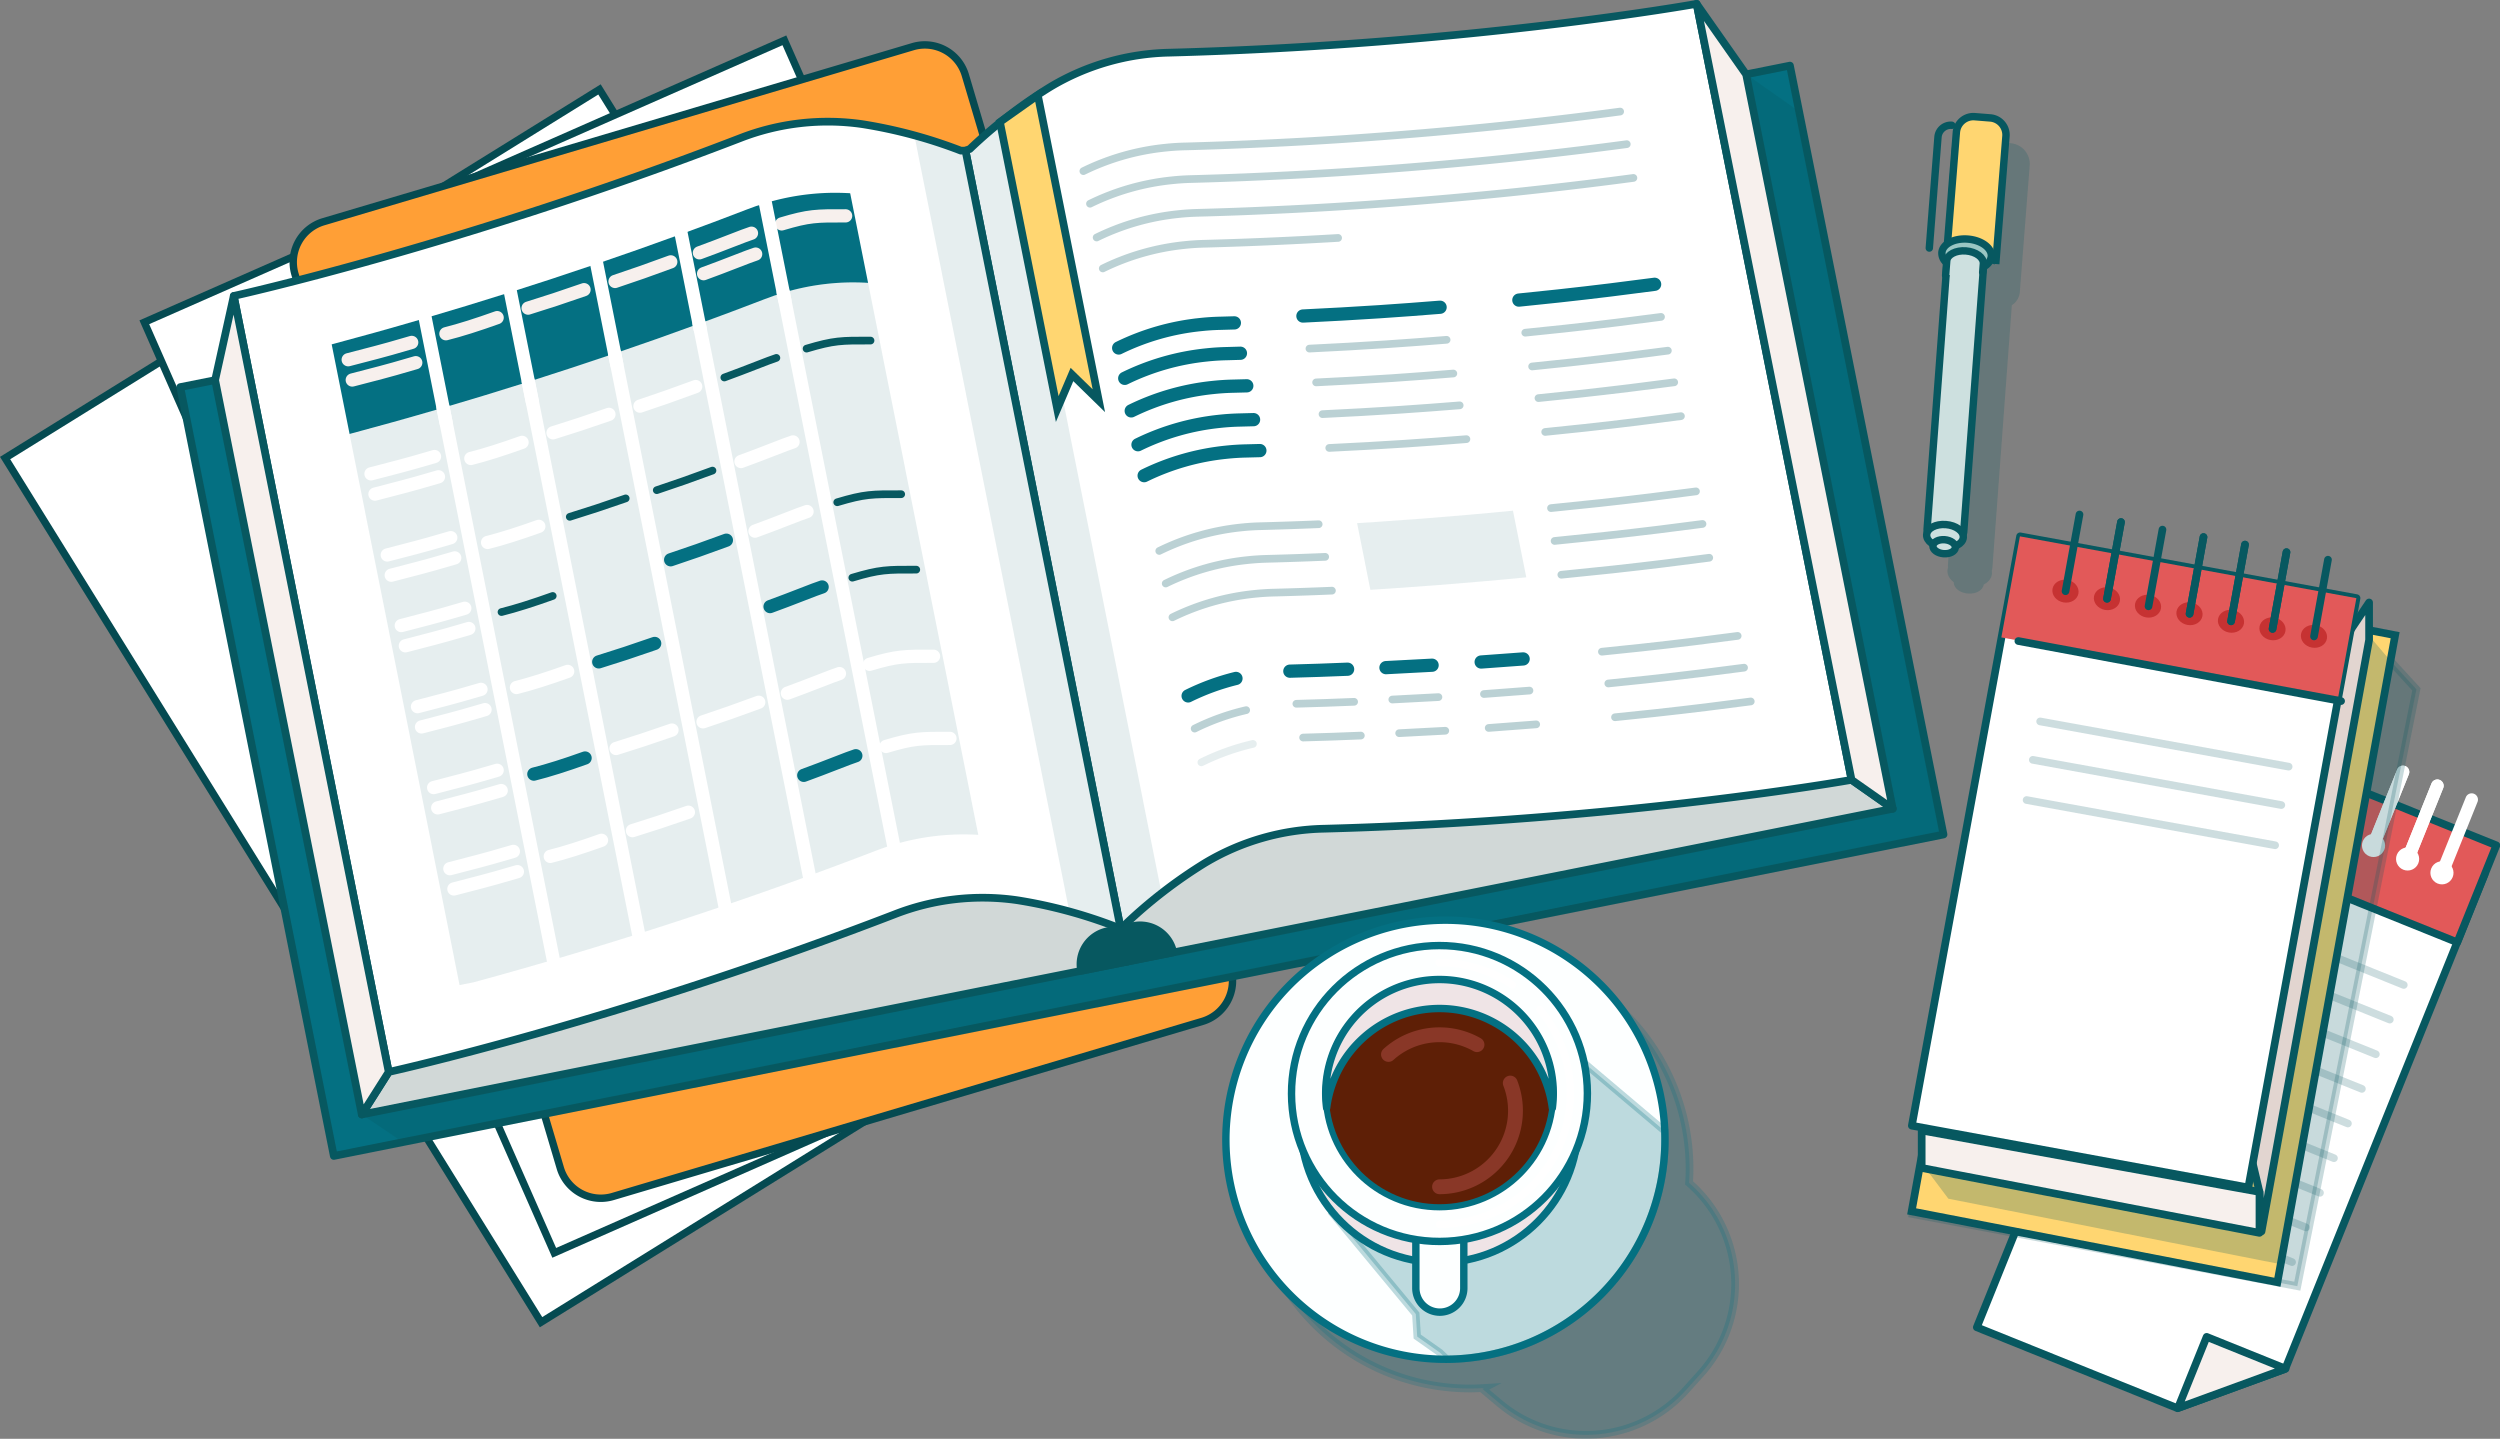 <svg xmlns="http://www.w3.org/2000/svg" viewBox="0 0 812.83 467.79"><rect x="0" y="0" width="812.83" height="467.79" fill="#808080" stroke="none"/><title>diary</title><g style="isolation:isolate"><g id="Layer_1" data-name="Layer 1"><g id="_Group_" data-name="&lt;Group&gt;"><g id="_Group_2" data-name="&lt;Group&gt;"><polygon id="_Path_" data-name="&lt;Path&gt;" points="175.91 429.89 1.66 148.93 194.91 29.07 194.91 29.07 369.17 310.03 175.91 429.89 175.91 429.89" style="fill:#fff;stroke:#054a51;stroke-linecap:round;stroke-miterlimit:10;stroke-width:2.41px"/></g><g id="_Group_3" data-name="&lt;Group&gt;"><polygon id="_Path_2" data-name="&lt;Path&gt;" points="180.2 407.34 46.92 104.78 255.03 13.11 255.03 13.11 388.31 315.66 180.2 407.34 180.2 407.34" style="fill:#fff;stroke:#054a51;stroke-linecap:round;stroke-miterlimit:10;stroke-width:2.41px"/></g><g id="_Group_4" data-name="&lt;Group&gt;"><path id="_Path_3" data-name="&lt;Path&gt;" d="M222.26,581.32,136,290.72a13.73,13.73,0,0,1,9.25-17.07l191.67-56.93A13.73,13.73,0,0,1,353.95,226l86.31,290.6A13.73,13.73,0,0,1,431,533.65L239.34,590.58A13.73,13.73,0,0,1,222.26,581.32Z" transform="translate(-40.09 -201.56)" style="fill:#ff9f36;stroke:#054a51;stroke-linecap:round;stroke-miterlimit:10;stroke-width:2.41px"/><rect id="_Rectangle_" data-name="&lt;Rectangle&gt;" x="248.59" y="243.03" width="30.63" height="135.13" transform="translate(446.41 -232.38) rotate(73.46)" style="fill:#054a51;opacity:0.15"/></g></g><g style="opacity:0.22"><path d="M693.63,249.37l-5-.39a5.53,5.53,0,0,0-5.94,5.08l-3.14,40.2.24,0a3.28,3.28,0,0,0-.33,1.18,4.08,4.08,0,0,0,1.54,3.3h0l-.32,4.07h.15l-6.15,82.37a3.09,3.09,0,0,0,.1,1,2.44,2.44,0,0,0-.25.89c-.1,1.22.77,2.38,2.17,3.17a1.48,1.48,0,0,0-.13.48c-.1,1.26,1.45,2.4,3.46,2.56s3.72-.74,3.81-2a1.48,1.48,0,0,0,0-.49c1.51-.57,2.54-1.57,2.64-2.8a2.44,2.44,0,0,0-.11-.92,3.08,3.08,0,0,0,.26-1L693,300a4.32,4.32,0,0,0,2.52-3.31,3.29,3.29,0,0,0-.14-1.21l.24,0,3.14-40.2A5.53,5.53,0,0,0,693.63,249.37Z" transform="translate(-40.09 -201.56)" style="fill:#075860;stroke:#075860;stroke-linecap:round;stroke-miterlimit:10;stroke-width:2.5px"/><path d="M678.16,257.85l-2.82,36.08L682.65,254A4.18,4.18,0,0,0,678.16,257.85Z" transform="translate(-40.09 -201.56)" style="fill:#075860;stroke:#075860;stroke-linecap:round;stroke-miterlimit:10;stroke-width:2.5px"/></g><g id="_Group_5" data-name="&lt;Group&gt;"><g id="_Group_6" data-name="&lt;Group&gt;"><polygon id="_Path_4" data-name="&lt;Path&gt;" points="708 457.86 642.73 431.55 716.88 247.6 807.82 284.26 743 445.08 708 457.86" style="fill:#fff;stroke:#075860;stroke-linecap:round;stroke-linejoin:round;stroke-width:2.5px"/><rect id="_Rectangle_2" data-name="&lt;Rectangle&gt;" x="750.83" y="456.89" width="98.05" height="34" transform="translate(195.09 -466.23) rotate(21.95)" style="fill:#e25959;stroke:#075860;stroke-linecap:round;stroke-linejoin:round;stroke-width:2.5px"/><g id="_Group_7" data-name="&lt;Group&gt;"><circle id="_Path_5" data-name="&lt;Path&gt;" cx="767.2" cy="458.43" r="3.76" transform="translate(15.09 797.04) rotate(-68.05)" style="fill:#fff"/></g><g id="_Group_8" data-name="&lt;Group&gt;"><circle id="_Path_6" data-name="&lt;Path&gt;" cx="778.37" cy="462.93" r="3.76" transform="translate(17.91 810.22) rotate(-68.05)" style="fill:#fff"/></g><g id="_Group_9" data-name="&lt;Group&gt;"><circle id="_Path_7" data-name="&lt;Path&gt;" cx="789.42" cy="467.38" r="3.76" transform="translate(20.7 823.26) rotate(-68.05)" style="fill:#fff"/></g><g id="_Group_10" data-name="&lt;Group&gt;"><circle id="_Path_8" data-name="&lt;Path&gt;" cx="800.59" cy="471.89" r="3.76" transform="translate(23.51 836.43) rotate(-68.05)" style="fill:#fff"/></g><g id="_Group_11" data-name="&lt;Group&gt;"><circle id="_Path_9" data-name="&lt;Path&gt;" cx="811.76" cy="476.39" r="3.76" transform="translate(26.32 849.6) rotate(-68.04)" style="fill:#fff"/></g><g id="_Group_12" data-name="&lt;Group&gt;"><circle id="_Path_10" data-name="&lt;Path&gt;" cx="822.93" cy="480.89" r="3.76" transform="translate(29.15 862.8) rotate(-68.05)" style="fill:#fff"/></g><g id="_Group_13" data-name="&lt;Group&gt;"><circle id="_Path_11" data-name="&lt;Path&gt;" cx="834.1" cy="485.39" r="3.76" transform="translate(31.97 875.98) rotate(-68.05)" style="fill:#fff"/></g><g id="_Group_14" data-name="&lt;Group&gt;"><line id="_Path_12" data-name="&lt;Path&gt;" x1="736.72" y1="233.02" x2="727.11" y2="256.87" style="fill:#fff"/><path id="_Path_13" data-name="&lt;Path&gt;" d="M766.44,460.33a2.05,2.05,0,0,1-1.13-2.67l9.61-23.84a2,2,0,1,1,3.8,1.53l-9.61,23.84A2,2,0,0,1,766.44,460.33Z" transform="translate(-40.09 -201.56)" style="fill:#fff"/></g><g id="_Group_15" data-name="&lt;Group&gt;"><line id="_Path_14" data-name="&lt;Path&gt;" x1="747.89" y1="237.53" x2="738.28" y2="261.37" style="fill:#fff"/><path id="_Path_15" data-name="&lt;Path&gt;" d="M777.61,464.83a2.05,2.05,0,0,1-1.13-2.67l9.61-23.84a2,2,0,1,1,3.8,1.53l-9.61,23.84A2,2,0,0,1,777.61,464.83Z" transform="translate(-40.09 -201.56)" style="fill:#fff"/></g><g id="_Group_16" data-name="&lt;Group&gt;"><line id="_Path_16" data-name="&lt;Path&gt;" x1="747.89" y1="237.53" x2="738.28" y2="261.37" style="fill:#fff"/><path id="_Path_17" data-name="&lt;Path&gt;" d="M777.61,464.83a2.05,2.05,0,0,1-1.13-2.67l9.61-23.84a2,2,0,1,1,3.8,1.53l-9.61,23.84A2,2,0,0,1,777.61,464.83Z" transform="translate(-40.09 -201.56)" style="fill:#fff"/></g><g id="_Group_17" data-name="&lt;Group&gt;"><line id="_Path_18" data-name="&lt;Path&gt;" x1="759.06" y1="242.03" x2="749.45" y2="265.87" style="fill:#fff"/><path id="_Path_19" data-name="&lt;Path&gt;" d="M788.77,469.33a2.05,2.05,0,0,1-1.13-2.67l9.61-23.84a2,2,0,0,1,3.8,1.53l-9.61,23.84A2,2,0,0,1,788.77,469.33Z" transform="translate(-40.09 -201.56)" style="fill:#fff"/></g><g id="_Group_18" data-name="&lt;Group&gt;"><line id="_Path_20" data-name="&lt;Path&gt;" x1="770.11" y1="246.48" x2="760.5" y2="270.33" style="fill:#fff"/><path id="_Path_21" data-name="&lt;Path&gt;" d="M799.83,473.79a2.05,2.05,0,0,1-1.13-2.67l9.61-23.84a2,2,0,1,1,3.8,1.53l-9.61,23.84A2,2,0,0,1,799.83,473.79Z" transform="translate(-40.09 -201.56)" style="fill:#fff"/></g><g id="_Group_19" data-name="&lt;Group&gt;"><line id="_Path_22" data-name="&lt;Path&gt;" x1="770.11" y1="246.48" x2="760.5" y2="270.33" style="fill:#fff"/><path id="_Path_23" data-name="&lt;Path&gt;" d="M799.83,473.79a2.05,2.05,0,0,1-1.13-2.67l9.61-23.84a2,2,0,1,1,3.8,1.53l-9.61,23.84A2,2,0,0,1,799.83,473.79Z" transform="translate(-40.09 -201.56)" style="fill:#fff"/></g><g id="_Group_20" data-name="&lt;Group&gt;"><line id="_Path_24" data-name="&lt;Path&gt;" x1="781.28" y1="250.99" x2="771.67" y2="274.83" style="fill:#fff"/><path id="_Path_25" data-name="&lt;Path&gt;" d="M811,478.29a2.05,2.05,0,0,1-1.13-2.67l9.61-23.84a2,2,0,1,1,3.8,1.53l-9.61,23.84A2,2,0,0,1,811,478.29Z" transform="translate(-40.09 -201.56)" style="fill:#fff"/></g><g id="_Group_21" data-name="&lt;Group&gt;"><line id="_Path_26" data-name="&lt;Path&gt;" x1="781.28" y1="250.99" x2="771.67" y2="274.83" style="fill:#fff"/><path id="_Path_27" data-name="&lt;Path&gt;" d="M811,478.29a2.05,2.05,0,0,1-1.13-2.67l9.61-23.84a2,2,0,1,1,3.8,1.53l-9.61,23.84A2,2,0,0,1,811,478.29Z" transform="translate(-40.09 -201.56)" style="fill:#fff"/></g><g id="_Group_22" data-name="&lt;Group&gt;"><line id="_Path_28" data-name="&lt;Path&gt;" x1="792.45" y1="255.49" x2="782.84" y2="279.33" style="fill:#fff"/><path id="_Path_29" data-name="&lt;Path&gt;" d="M822.17,482.79a2.05,2.05,0,0,1-1.13-2.67l9.61-23.84a2,2,0,1,1,3.8,1.53l-9.61,23.84A2.05,2.05,0,0,1,822.17,482.79Z" transform="translate(-40.09 -201.56)" style="fill:#fff"/></g><g id="_Group_23" data-name="&lt;Group&gt;"><line id="_Path_30" data-name="&lt;Path&gt;" x1="792.45" y1="255.49" x2="782.84" y2="279.33" style="fill:#fff"/><path id="_Path_31" data-name="&lt;Path&gt;" d="M822.17,482.79a2.05,2.05,0,0,1-1.13-2.67l9.61-23.84a2,2,0,1,1,3.8,1.53l-9.61,23.84A2.05,2.05,0,0,1,822.17,482.79Z" transform="translate(-40.09 -201.56)" style="fill:#fff"/></g><g id="_Group_24" data-name="&lt;Group&gt;"><line id="_Path_32" data-name="&lt;Path&gt;" x1="803.62" y1="259.99" x2="794.01" y2="283.84" style="fill:#fff"/><path id="_Path_33" data-name="&lt;Path&gt;" d="M833.33,487.29a2.05,2.05,0,0,1-1.13-2.67l9.61-23.84a2,2,0,1,1,3.8,1.53L836,486.16A2.05,2.05,0,0,1,833.33,487.29Z" transform="translate(-40.09 -201.56)" style="fill:#fff"/></g></g><line id="_Path_34" data-name="&lt;Path&gt;" x1="712.74" y1="292.5" x2="781.54" y2="320.24" style="fill:none;stroke:#075860;stroke-linecap:round;stroke-miterlimit:10;stroke-width:2.5px;opacity:0.2"/><line id="_Path_35" data-name="&lt;Path&gt;" x1="708.2" y1="303.77" x2="777" y2="331.5" style="fill:none;stroke:#075860;stroke-linecap:round;stroke-miterlimit:10;stroke-width:2.5px;opacity:0.2"/><path id="_Path_36" data-name="&lt;Path&gt;" d="M817.1,533.06" transform="translate(-40.09 -201.56)" style="fill:none;stroke:#075860;stroke-linecap:round;stroke-miterlimit:10;stroke-width:2.5px;opacity:0.2"/><path id="_Path_37" data-name="&lt;Path&gt;" d="M748.3,505.32" transform="translate(-40.09 -201.56)" style="fill:none;stroke:#075860;stroke-linecap:round;stroke-miterlimit:10;stroke-width:2.5px;opacity:0.1"/><line id="_Path_38" data-name="&lt;Path&gt;" x1="703.66" y1="315.03" x2="772.46" y2="342.76" style="fill:none;stroke:#075860;stroke-linecap:round;stroke-miterlimit:10;stroke-width:2.5px;opacity:0.2"/><path id="_Path_39" data-name="&lt;Path&gt;" d="M812.56,544.32" transform="translate(-40.09 -201.56)" style="fill:none;stroke:#075860;stroke-linecap:round;stroke-miterlimit:10;stroke-width:2.5px;opacity:0.2"/><path id="_Path_40" data-name="&lt;Path&gt;" d="M743.76,516.59" transform="translate(-40.09 -201.56)" style="fill:none;stroke:#075860;stroke-linecap:round;stroke-miterlimit:10;stroke-width:2.5px;opacity:0.1"/><line id="_Path_41" data-name="&lt;Path&gt;" x1="699.12" y1="326.3" x2="767.92" y2="354.03" style="fill:none;stroke:#075860;stroke-linecap:round;stroke-miterlimit:10;stroke-width:2.5px;opacity:0.2"/><line id="_Path_42" data-name="&lt;Path&gt;" x1="694.58" y1="337.56" x2="763.38" y2="365.29" style="fill:none;stroke:#075860;stroke-linecap:round;stroke-miterlimit:10;stroke-width:2.5px;opacity:0.2"/><path id="_Path_43" data-name="&lt;Path&gt;" d="M803.48,566.85" transform="translate(-40.09 -201.56)" style="fill:none;stroke:#075860;stroke-linecap:round;stroke-miterlimit:10;stroke-width:2.5px;opacity:0.1"/><path id="_Path_44" data-name="&lt;Path&gt;" d="M734.68,539.12" transform="translate(-40.09 -201.56)" style="fill:none;stroke:#075860;stroke-linecap:round;stroke-miterlimit:10;stroke-width:2.5px;opacity:0.1"/><line id="_Path_45" data-name="&lt;Path&gt;" x1="690.04" y1="348.82" x2="758.84" y2="376.56" style="fill:none;stroke:#075860;stroke-linecap:round;stroke-miterlimit:10;stroke-width:2.5px;opacity:0.2"/><line id="_Path_46" data-name="&lt;Path&gt;" x1="685.5" y1="360.09" x2="754.3" y2="387.82" style="fill:none;stroke:#075860;stroke-linecap:round;stroke-miterlimit:10;stroke-width:2.5px;opacity:0.2"/><path id="_Path_47" data-name="&lt;Path&gt;" d="M794.4,589.38" transform="translate(-40.09 -201.56)" style="fill:none;stroke:#075860;stroke-linecap:round;stroke-miterlimit:10;stroke-width:2.5px;opacity:0.1"/><path id="_Path_48" data-name="&lt;Path&gt;" d="M725.59,561.65" transform="translate(-40.09 -201.56)" style="fill:none;stroke:#075860;stroke-linecap:round;stroke-miterlimit:10;stroke-width:2.5px;opacity:0.1"/><line id="_Path_49" data-name="&lt;Path&gt;" x1="680.96" y1="371.35" x2="749.76" y2="399.09" style="fill:none;stroke:#075860;stroke-linecap:round;stroke-miterlimit:10;stroke-width:2.5px;opacity:0.2"/><line id="_Path_50" data-name="&lt;Path&gt;" x1="676.42" y1="382.62" x2="745.22" y2="410.35" style="fill:none;stroke:#075860;stroke-linecap:round;stroke-miterlimit:10;stroke-width:2.5px;opacity:0.2"/><polygon id="_Path_51" data-name="&lt;Path&gt;" points="708.12 457.8 708.12 457.8 717.45 434.66 743.11 445.01 708.12 457.8" style="fill:#f7f0ed;stroke:#075860;stroke-linecap:round;stroke-linejoin:round;stroke-width:2.5px"/></g><g id="_Group_25" data-name="&lt;Group&gt;"><polygon id="_Path_52" data-name="&lt;Path&gt;" points="746.93 418.18 621.92 394.74 626.61 375.05 777.7 215.45 785.65 224.12 746.93 418.18" style="fill:#075860;stroke:#075860;stroke-linecap:round;stroke-miterlimit:10;stroke-width:2.5px;opacity:0.22"/><polygon points="778.74 206.53 740.46 416.9 646.49 398.69 621.53 393.85 659.8 183.48 738.71 198.78 778.74 206.53" style="fill:#ffd671;stroke:#075860;stroke-miterlimit:10;stroke-width:2.5px"/><polygon points="777.7 215.45 741.31 411 633.48 389.74 625.98 379.74 769.31 205.57 777.7 215.45" style="fill:#075860;opacity:0.24"/><polygon id="_Path_53" data-name="&lt;Path&gt;" points="735.29 400.37 770.27 208.06 770.27 195.88 710.37 285.04 734.63 387.53 735.29 400.37" style="fill:#e2d5d0;stroke:#075860;stroke-linecap:round;stroke-linejoin:round;stroke-width:2.5px"/><rect id="_Rectangle_3" data-name="&lt;Rectangle&gt;" x="681.49" y="385.15" width="111.63" height="195.53" transform="matrix(0.98, 0.18, -0.18, 0.98, 58.26, -325.74)" style="fill:#fff;stroke:#075860;stroke-linecap:round;stroke-linejoin:round;stroke-width:2.5px"/><rect id="_Rectangle_4" data-name="&lt;Rectangle&gt;" x="695.99" y="386.46" width="111.63" height="33.52" transform="matrix(0.98, 0.18, -0.18, 0.98, 44.23, -329.62)" style="fill:#e25959;mix-blend-mode:darken"/><ellipse id="_Path_54" data-name="&lt;Path&gt;" cx="711.67" cy="393.78" rx="3.71" ry="4.28" transform="translate(156.76 821.91) rotate(-79.69)" style="fill:#c63232"/><ellipse id="_Path_55" data-name="&lt;Path&gt;" cx="725.16" cy="396.23" rx="3.71" ry="4.28" transform="translate(165.42 837.19) rotate(-79.69)" style="fill:#c63232"/><ellipse id="_Path_56" data-name="&lt;Path&gt;" cx="738.5" cy="398.66" rx="3.7" ry="4.28" transform="translate(173.99 852.32) rotate(-79.69)" style="fill:#c63232"/><ellipse id="_Path_57" data-name="&lt;Path&gt;" cx="751.99" cy="401.11" rx="3.71" ry="4.28" transform="translate(182.65 867.6) rotate(-79.69)" style="fill:#c63232"/><ellipse id="_Path_58" data-name="&lt;Path&gt;" cx="765.48" cy="403.57" rx="3.71" ry="4.28" transform="translate(191.31 882.89) rotate(-79.69)" style="fill:#c63232"/><ellipse id="_Path_59" data-name="&lt;Path&gt;" cx="778.97" cy="406.02" rx="3.71" ry="4.28" transform="translate(199.98 898.18) rotate(-79.69)" style="fill:#c63232"/><ellipse id="_Path_60" data-name="&lt;Path&gt;" cx="792.46" cy="408.48" rx="3.71" ry="4.28" transform="translate(208.63 913.46) rotate(-79.69)" style="fill:#c63232"/><line id="_Path_61" data-name="&lt;Path&gt;" x1="676.11" y1="167.28" x2="671.57" y2="192.22" style="fill:#e25959;stroke:#075860;stroke-linecap:round;stroke-linejoin:round;stroke-width:2.5px"/><line id="_Path_62" data-name="&lt;Path&gt;" x1="689.6" y1="169.74" x2="685.06" y2="194.67" style="fill:#e25959;stroke:#075860;stroke-linecap:round;stroke-linejoin:round;stroke-width:2.5px"/><line id="_Path_63" data-name="&lt;Path&gt;" x1="689.6" y1="169.74" x2="685.06" y2="194.67" style="fill:#e25959;stroke:#075860;stroke-linecap:round;stroke-linejoin:round;stroke-width:2.5px"/><line id="_Path_64" data-name="&lt;Path&gt;" x1="703.09" y1="172.19" x2="698.55" y2="197.13" style="fill:#e25959;stroke:#075860;stroke-linecap:round;stroke-linejoin:round;stroke-width:2.5px"/><line id="_Path_65" data-name="&lt;Path&gt;" x1="716.43" y1="174.62" x2="711.9" y2="199.56" style="fill:#e25959;stroke:#075860;stroke-linecap:round;stroke-linejoin:round;stroke-width:2.5px"/><line id="_Path_66" data-name="&lt;Path&gt;" x1="716.43" y1="174.62" x2="711.9" y2="199.56" style="fill:#e25959;stroke:#075860;stroke-linecap:round;stroke-linejoin:round;stroke-width:2.5px"/><line id="_Path_67" data-name="&lt;Path&gt;" x1="729.92" y1="177.07" x2="725.39" y2="202.01" style="fill:#e25959;stroke:#075860;stroke-linecap:round;stroke-linejoin:round;stroke-width:2.5px"/><line id="_Path_68" data-name="&lt;Path&gt;" x1="729.92" y1="177.07" x2="725.39" y2="202.01" style="fill:#e25959;stroke:#075860;stroke-linecap:round;stroke-linejoin:round;stroke-width:2.5px"/><line id="_Path_69" data-name="&lt;Path&gt;" x1="743.41" y1="179.53" x2="738.88" y2="204.47" style="fill:#e25959;stroke:#075860;stroke-linecap:round;stroke-linejoin:round;stroke-width:2.5px"/><line id="_Path_70" data-name="&lt;Path&gt;" x1="743.41" y1="179.53" x2="738.88" y2="204.47" style="fill:#e25959;stroke:#075860;stroke-linecap:round;stroke-linejoin:round;stroke-width:2.5px"/><line id="_Path_71" data-name="&lt;Path&gt;" x1="756.9" y1="181.98" x2="752.36" y2="206.92" style="fill:#e25959;stroke:#075860;stroke-linecap:round;stroke-linejoin:round;stroke-width:2.5px"/><polygon id="_Path_72" data-name="&lt;Path&gt;" points="734.63 400.84 624.8 379.74 624.8 367.55 734.63 387.53 734.63 400.84" style="fill:#f7f0ed;stroke:#075860;stroke-linecap:round;stroke-linejoin:round;stroke-width:2.5px"/><line id="_Path_73" data-name="&lt;Path&gt;" x1="663.32" y1="234.56" x2="744.11" y2="249.26" style="fill:none;stroke:#075860;stroke-linecap:round;stroke-miterlimit:10;stroke-width:2.5px;opacity:0.2"/><line id="_Path_74" data-name="&lt;Path&gt;" x1="660.94" y1="247.05" x2="741.73" y2="261.75" style="fill:none;stroke:#075860;stroke-linecap:round;stroke-miterlimit:10;stroke-width:2.5px;opacity:0.2"/><line id="_Path_75" data-name="&lt;Path&gt;" x1="658.92" y1="260.12" x2="739.71" y2="274.82" style="fill:none;stroke:#075860;stroke-linecap:round;stroke-miterlimit:10;stroke-width:2.5px;opacity:0.2"/></g><line x1="656.24" y1="208.42" x2="761.16" y2="227.94" style="fill:#fff;stroke:#075860;stroke-linecap:round;stroke-linejoin:round;stroke-width:2.5px"/><g id="_Group_26" data-name="&lt;Group&gt;"><path id="_Path_76" data-name="&lt;Path&gt;" d="M675.21,377.25l-5.68-.44a3.12,3.12,0,0,1-2.87-3.35L676,248.52l11.9.93-9.33,124.93A3.12,3.12,0,0,1,675.21,377.25Z" transform="translate(-40.09 -201.56)" style="fill:#cde0df;stroke:#075860;stroke-miterlimit:10;stroke-width:2.41px"/><path id="_Rectangle_5" data-name="&lt;Rectangle&gt;" d="M678.83,237.38h5.06a5.53,5.53,0,0,1,5.53,5.53v40.32a0,0,0,0,1,0,0H673.3a0,0,0,0,1,0,0V242.91A5.53,5.53,0,0,1,678.83,237.38Z" transform="matrix(1, 0.08, -0.08, 1, -17.79, -253.75)" style="fill:#ffd671;stroke:#075860;stroke-miterlimit:10;stroke-width:2.41px"/><path id="_Path_77" data-name="&lt;Path&gt;" d="M674.68,242.29h0a4.18,4.18,0,0,0-4.49,3.84l-2.82,36.08" transform="translate(-40.09 -201.56)" style="fill:none;stroke:#075860;stroke-linecap:round;stroke-miterlimit:10;stroke-width:2.41px"/><ellipse id="_Path_78" data-name="&lt;Path&gt;" cx="672.46" cy="375.83" rx="3.74" ry="5.97" transform="translate(205.39 815.48) rotate(-85.54)" style="fill:#cde0df;stroke:#075860;stroke-linecap:round;stroke-miterlimit:10;stroke-width:2.41px"/><path id="_Path_79" data-name="&lt;Path&gt;" d="M673,287a4.08,4.08,0,0,1-1.54-3.3c.22-2.78,4-4.75,8.43-4.4s7.86,2.88,7.64,5.66a4.38,4.38,0,0,1-2.63,3.37" transform="translate(-40.09 -201.56)" style="fill:#99c6c3;stroke:#075860;stroke-linecap:round;stroke-miterlimit:10;stroke-width:2.41px"/><path id="_Path_80" data-name="&lt;Path&gt;" d="M684.72,290.09l.22-2.76c.16-2.06-2.37-3.93-5.66-4.19s-6.08,1.2-6.24,3.26l-.37,4.7" transform="translate(-40.09 -201.56)" style="fill:#cde0df;stroke:#075860;stroke-linecap:round;stroke-miterlimit:10;stroke-width:2.41px"/><ellipse id="_Path_81" data-name="&lt;Path&gt;" cx="672.19" cy="379.31" rx="2.28" ry="3.65" transform="translate(201.67 818.41) rotate(-85.54)" style="fill:#cde0df;stroke:#075860;stroke-linecap:round;stroke-miterlimit:10;stroke-width:2.41px"/></g><g id="_Group_27" data-name="&lt;Group&gt;"><g id="_Group_28" data-name="&lt;Group&gt;"><polygon points="631.9 271.33 130.92 371.36 108.53 375.84 58.61 125.85 140.61 109.47 567.72 24.18 581.97 21.33 584.96 36.29 631.9 271.33" style="fill:#047082;stroke:#075860;stroke-linecap:round;stroke-linejoin:round;stroke-width:2.5px"/><path d="M672,472.88l-501,100-13.3-9s13.6-139.64,23-252.89l427.11-85.3,17.24,12.12Z" transform="translate(-40.09 -201.56)" style="fill:#075860;opacity:0.24"/><path id="_Path_82" data-name="&lt;Path&gt;" d="M591.72,202.81l50.5,252.91s-74,13.28-171.44,15.87a78.51,78.51,0,0,0-38.64,11.07,157,157,0,0,0-26.27,20.25l-1.41.54L354,250.54l1.41-.54a157,157,0,0,1,26.27-20.25,78.51,78.51,0,0,1,38.64-11.07C517.69,216.09,591.72,202.81,591.72,202.81Z" transform="translate(-40.09 -201.56)" style="fill:#fff;stroke:#075860;stroke-linecap:round;stroke-linejoin:round;stroke-width:2.5px"/><path id="_Path_83" data-name="&lt;Path&gt;" d="M642.1,455.11l13.4,9.4-248.89,49.7-2.27-11.36,1.41-.54A157,157,0,0,1,432,482.06,78.51,78.51,0,0,1,470.65,471C568.07,468.39,642.1,455.11,642.1,455.11Z" transform="translate(-40.09 -201.56)" style="fill:#f7f0ed;stroke:#075860;stroke-linecap:round;stroke-linejoin:round;stroke-width:2.5px"/><path id="_Path_84" data-name="&lt;Path&gt;" d="M116.09,297.78,166.6,550.7S240,534.52,331,499.5a78.51,78.51,0,0,1,39.93-4.61,157,157,0,0,1,32,8.61l1.51,0L354,250.54l-1.51,0a157,157,0,0,0-32-8.61,78.51,78.51,0,0,0-39.93,4.61C189.54,281.61,116.09,297.78,116.09,297.78Z" transform="translate(-40.09 -201.56)" style="fill:#fff;stroke:#075860;stroke-linecap:round;stroke-linejoin:round;stroke-width:2.5px"/><path id="_Path_85" data-name="&lt;Path&gt;" d="M166.48,550.09l-8.76,13.83,248.89-49.7-2.27-11.36-1.51,0a157,157,0,0,0-32-8.61,78.51,78.51,0,0,0-39.93,4.61C239.93,533.92,166.48,550.09,166.48,550.09Z" transform="translate(-40.09 -201.56)" style="fill:#f7f0ed;stroke:#075860;stroke-linecap:round;stroke-linejoin:round;stroke-width:2.5px"/><path id="_Path_86" data-name="&lt;Path&gt;" d="M642.1,455.11l13.4,9.4-248.89,49.7-2.27-11.36,1.41-.54A157,157,0,0,1,432,482.06,78.51,78.51,0,0,1,470.65,471C568.07,468.39,642.1,455.11,642.1,455.11Z" transform="translate(-40.09 -201.56)" style="fill:#075860;opacity:0.16"/><path id="_Path_87" data-name="&lt;Path&gt;" d="M166.48,550.09l-8.76,13.83,248.89-49.7-2.27-11.36-1.51,0a157,157,0,0,0-32-8.61,78.51,78.51,0,0,0-39.93,4.61C239.93,533.92,166.48,550.09,166.48,550.09Z" transform="translate(-40.09 -201.56)" style="fill:#075860;opacity:0.16"/><polygon id="_Path_88" data-name="&lt;Path&gt;" points="76 96.23 69.94 123.58 117.62 362.36 126.38 348.53 76 96.23" style="fill:#f7f0ed;stroke:#075860;stroke-linecap:round;stroke-linejoin:round;stroke-width:2.5px"/><polygon id="_Path_89" data-name="&lt;Path&gt;" points="551.62 1.25 567.72 24.18 615.4 262.96 602 253.56 551.62 1.25" style="fill:#f7f0ed;stroke:#075860;stroke-linecap:round;stroke-linejoin:round;stroke-width:2.5px"/><path id="_Path_90" data-name="&lt;Path&gt;" d="M421.59,511.22l-30,6h0a11,11,0,0,1,8.61-12.91l8.45-1.69a11,11,0,0,1,12.91,8.61Z" transform="translate(-40.09 -201.56)" style="fill:#075860;stroke:#075860;stroke-linecap:round;stroke-linejoin:round;stroke-width:2.5px"/><polyline id="_Path_91" data-name="&lt;Path&gt;" points="327.27 38.1 313.86 48.99 364.36 301.9 377.65 290.4" style="fill:#075860;opacity:0.1"/><polyline id="_Path_92" data-name="&lt;Path&gt;" points="297.3 44.08 313.86 48.99 364.36 301.9 347.68 296.39" style="fill:#075860;opacity:0.1"/></g><path id="_Path_93" data-name="&lt;Path&gt;" d="M178.35,305l5.82,29.14c-11.58,3.39-21.83,6.23-30.42,8.52l-5.82-29.14C156.51,311.24,166.77,308.41,178.35,305Z" transform="translate(-40.09 -201.56)" style="fill:#047082"/><path id="_Path_94" data-name="&lt;Path&gt;" d="M153.3,318.52c8.59-2.29,9.07-2.22,20.65-5.63" transform="translate(-40.09 -201.56)" style="fill:none;stroke:#f7f0ed;stroke-linecap:round;stroke-miterlimit:10;stroke-width:4.306px"/><path id="_Path_95" data-name="&lt;Path&gt;" d="M154.62,325.11c8.59-2.29,9.07-2.22,20.65-5.63" transform="translate(-40.09 -201.56)" style="fill:none;stroke:#f7f0ed;stroke-linecap:round;stroke-miterlimit:10;stroke-width:4.306px"/><path id="_Path_96" data-name="&lt;Path&gt;" d="M206.06,296.55l5.82,29.14c-9.88,3.13-19.17,5.94-27.71,8.45L178.35,305C186.89,302.5,196.18,299.68,206.06,296.55Z" transform="translate(-40.09 -201.56)" style="fill:#047082"/><path id="_Path_97" data-name="&lt;Path&gt;" d="M234.1,287.34l5.82,29.15c-9.78,3.32-19.15,6.39-28,9.2l-5.82-29.14C215,293.74,224.33,290.67,234.1,287.34Z" transform="translate(-40.09 -201.56)" style="fill:#047082"/><path id="_Path_98" data-name="&lt;Path&gt;" d="M211.79,301.74c8.89-2.81,8.41-2.63,18.19-6" transform="translate(-40.09 -201.56)" style="fill:none;stroke:#f7f0ed;stroke-linecap:round;stroke-miterlimit:10;stroke-width:4.306px"/><path id="_Path_99" data-name="&lt;Path&gt;" d="M261.57,277.66l5.82,29.14q-14.15,5.18-27.46,9.7l-5.82-29.15C243,284.32,252.14,281.11,261.57,277.66Z" transform="translate(-40.09 -201.56)" style="fill:#047082"/><path id="_Path_100" data-name="&lt;Path&gt;" d="M240.06,293.07c8.85-3,8.69-2.92,18.12-6.37" transform="translate(-40.09 -201.56)" style="fill:none;stroke:#f7f0ed;stroke-linecap:round;stroke-miterlimit:10;stroke-width:4.306px"/><path id="_Path_101" data-name="&lt;Path&gt;" d="M288.95,267.6l5.82,29.14q-3.06.91-6.06,2.08-10.84,4.17-21.32,8l-5.82-29.14q10.46-3.8,21.32-8Q285.89,268.5,288.95,267.6Z" transform="translate(-40.09 -201.56)" style="fill:#047082"/><path id="_Path_102" data-name="&lt;Path&gt;" d="M267.49,283.76c7-2.53,14.9-5.77,16.93-6.38" transform="translate(-40.09 -201.56)" style="fill:none;stroke:#f7f0ed;stroke-linecap:round;stroke-miterlimit:10;stroke-width:4.306px"/><path id="_Path_103" data-name="&lt;Path&gt;" d="M268.85,290.55c7-2.53,14.9-5.77,16.93-6.38" transform="translate(-40.09 -201.56)" style="fill:none;stroke:#f7f0ed;stroke-linecap:round;stroke-miterlimit:10;stroke-width:4.306px"/><path id="_Path_104" data-name="&lt;Path&gt;" d="M316.51,264.39l5.82,29.14a78.54,78.54,0,0,0-27.56,3.21l-5.82-29.14A78.54,78.54,0,0,1,316.51,264.39Z" transform="translate(-40.09 -201.56)" style="fill:#047082"/><path id="_Path_105" data-name="&lt;Path&gt;" d="M294.23,274.36c8.94-2.67,11.26-2.65,20.8-2.62" transform="translate(-40.09 -201.56)" style="fill:none;stroke:#f7f0ed;stroke-linecap:round;stroke-miterlimit:10;stroke-width:4.306px"/><path id="_Path_106" data-name="&lt;Path&gt;" d="M322.33,293.53,358.16,473a79.28,79.28,0,0,0-33.62,5.28,1356.7,1356.7,0,0,1-130.45,42.65l-4.58.91L153.74,342.67c8.59-2.29,18.84-5.13,30.42-8.52,8.54-2.51,17.83-5.32,27.71-8.45,8.89-2.81,18.27-5.88,28-9.2q13.28-4.52,27.46-9.7,10.46-3.8,21.32-8,3-1.17,6.06-2.08A78.54,78.54,0,0,1,322.33,293.53Z" transform="translate(-40.09 -201.56)" style="fill:#075860;opacity:0.1"/><path id="_Path_107" data-name="&lt;Path&gt;" d="M566.85,237.83c-8.81,1.18-19.37,2.5-31.36,3.81-8.85,1-18.51,1.93-28.83,2.84-9.29.82-19.13,1.58-29.43,2.27-9.33.62-19,1.16-29.08,1.6q-11.12.51-22.75.82-3.22.07-6.39.41a78.54,78.54,0,0,0-26.68,7.62" transform="translate(-40.09 -201.56)" style="fill:none;stroke:#075860;stroke-linecap:round;stroke-miterlimit:10;stroke-width:2.5px;opacity:0.27"/><path id="_Path_108" data-name="&lt;Path&gt;" d="M569,248.43c-8.81,1.18-19.37,2.5-31.36,3.81-8.85,1-18.51,1.93-28.83,2.84-9.29.82-19.13,1.58-29.43,2.27-9.33.62-19,1.16-29.08,1.6q-11.12.51-22.75.82c-2.15.05-4.28.19-6.39.41a78.54,78.54,0,0,0-26.68,7.62" transform="translate(-40.09 -201.56)" style="fill:none;stroke:#075860;stroke-linecap:round;stroke-miterlimit:10;stroke-width:2.5px;opacity:0.27"/><path id="_Path_109" data-name="&lt;Path&gt;" d="M571.16,259.41c-8.81,1.18-19.37,2.5-31.36,3.81-8.85,1-18.51,1.93-28.83,2.84-9.29.82-19.13,1.58-29.43,2.27-9.33.62-19,1.16-29.08,1.6q-11.12.51-22.75.82c-2.15.05-4.28.19-6.39.41a78.54,78.54,0,0,0-26.68,7.62" transform="translate(-40.09 -201.56)" style="fill:none;stroke:#075860;stroke-linecap:round;stroke-miterlimit:10;stroke-width:2.5px;opacity:0.27"/><path id="_Path_110" data-name="&lt;Path&gt;" d="M468.83,372q-9.22.39-18.78.64-3.22.07-6.39.41A78.54,78.54,0,0,0,417,380.69" transform="translate(-40.09 -201.56)" style="fill:none;stroke:#075860;stroke-linecap:round;stroke-miterlimit:10;stroke-width:2.5px;opacity:0.27"/><path id="_Path_111" data-name="&lt;Path&gt;" d="M591.51,361.32c-8.81,1.18-19.37,2.5-31.36,3.81q-7.52.82-15.78,1.63" transform="translate(-40.09 -201.56)" style="fill:none;stroke:#075860;stroke-linecap:round;stroke-miterlimit:10;stroke-width:2.5px;opacity:0.27"/><path id="_Path_112" data-name="&lt;Path&gt;" d="M470.95,382.61q-9.22.39-18.78.64c-2.15.05-4.28.19-6.39.41a78.54,78.54,0,0,0-26.68,7.62" transform="translate(-40.09 -201.56)" style="fill:none;stroke:#075860;stroke-linecap:round;stroke-miterlimit:10;stroke-width:2.5px;opacity:0.27"/><path id="_Path_113" data-name="&lt;Path&gt;" d="M593.63,371.91c-8.81,1.18-19.37,2.5-31.36,3.81q-7.95.86-16.73,1.72" transform="translate(-40.09 -201.56)" style="fill:none;stroke:#075860;stroke-linecap:round;stroke-miterlimit:10;stroke-width:2.5px;opacity:0.27"/><path id="_Path_114" data-name="&lt;Path&gt;" d="M473.14,393.6q-9.22.39-18.78.64c-2.15.05-4.28.19-6.39.41a78.54,78.54,0,0,0-26.68,7.62" transform="translate(-40.09 -201.56)" style="fill:none;stroke:#075860;stroke-linecap:round;stroke-miterlimit:10;stroke-width:2.5px;opacity:0.27"/><path id="_Path_115" data-name="&lt;Path&gt;" d="M441.94,422.14a76.62,76.62,0,0,0-15.55,5.68" transform="translate(-40.09 -201.56)" style="fill:none;stroke:#047082;stroke-linecap:round;stroke-miterlimit:10;stroke-width:4.306px"/><path id="_Path_116" data-name="&lt;Path&gt;" d="M478.24,419.14q-9.22.39-18.78.64" transform="translate(-40.09 -201.56)" style="fill:none;stroke:#047082;stroke-linecap:round;stroke-miterlimit:10;stroke-width:4.306px"/><path id="_Path_117" data-name="&lt;Path&gt;" d="M445.26,432.45a76.83,76.83,0,0,0-16.75,6" transform="translate(-40.09 -201.56)" style="fill:none;stroke:#075860;stroke-linecap:round;stroke-miterlimit:10;stroke-width:2.5px;opacity:0.27"/><path id="_Path_118" data-name="&lt;Path&gt;" d="M480.36,429.74q-9.22.39-18.78.64" transform="translate(-40.09 -201.56)" style="fill:none;stroke:#075860;stroke-linecap:round;stroke-miterlimit:10;stroke-width:2.5px;opacity:0.27"/><path id="_Path_119" data-name="&lt;Path&gt;" d="M447.45,443.43a76.83,76.83,0,0,0-16.75,6" transform="translate(-40.09 -201.56)" style="fill:none;stroke:#075860;stroke-linecap:round;stroke-miterlimit:10;stroke-width:2.5px;opacity:0.1"/><path id="_Path_120" data-name="&lt;Path&gt;" d="M482.55,440.72q-9.22.39-18.78.64" transform="translate(-40.09 -201.56)" style="fill:none;stroke:#075860;stroke-linecap:round;stroke-miterlimit:10;stroke-width:2.5px;opacity:0.27"/><path id="_Path_121" data-name="&lt;Path&gt;" d="M595.82,382.9c-8.81,1.18-19.37,2.5-31.36,3.81q-7.95.86-16.73,1.72" transform="translate(-40.09 -201.56)" style="fill:none;stroke:#075860;stroke-linecap:round;stroke-miterlimit:10;stroke-width:2.5px;opacity:0.27"/><path id="_Path_122" data-name="&lt;Path&gt;" d="M475.15,278.92q-10.08.6-20.69,1.07-11.12.51-22.75.82c-2.15.05-4.28.19-6.39.41a78.54,78.54,0,0,0-26.68,7.62" transform="translate(-40.09 -201.56)" style="fill:none;stroke:#075860;stroke-linecap:round;stroke-miterlimit:10;stroke-width:2.5px;opacity:0.27"/><path id="_Path_123" data-name="&lt;Path&gt;" d="M443.39,316.41l-4.54.13q-3.22.07-6.39.41a78.54,78.54,0,0,0-26.68,7.62" transform="translate(-40.09 -201.56)" style="fill:none;stroke:#047082;stroke-linecap:round;stroke-miterlimit:10;stroke-width:4.306px"/><path id="_Path_124" data-name="&lt;Path&gt;" d="M441.42,306.54l-4.54.13q-3.22.07-6.39.41a78.54,78.54,0,0,0-26.68,7.62" transform="translate(-40.09 -201.56)" style="fill:none;stroke:#047082;stroke-linecap:round;stroke-miterlimit:10;stroke-width:4.306px"/><path id="_Path_125" data-name="&lt;Path&gt;" d="M445.46,327l-4.5.12c-2.15.05-4.28.19-6.39.41a78.54,78.54,0,0,0-26.68,7.62" transform="translate(-40.09 -201.56)" style="fill:none;stroke:#047082;stroke-linecap:round;stroke-miterlimit:10;stroke-width:4.306px"/><path id="_Path_126" data-name="&lt;Path&gt;" d="M447.66,338l-4.5.12c-2.15.05-4.28.19-6.39.41a78.54,78.54,0,0,0-26.68,7.62" transform="translate(-40.09 -201.56)" style="fill:none;stroke:#047082;stroke-linecap:round;stroke-miterlimit:10;stroke-width:4.306px"/><path id="_Path_127" data-name="&lt;Path&gt;" d="M449.71,348.06l-4.55.12c-2.15.05-4.28.19-6.39.41a78.54,78.54,0,0,0-26.68,7.62" transform="translate(-40.09 -201.56)" style="fill:none;stroke:#047082;stroke-linecap:round;stroke-miterlimit:10;stroke-width:4.306px"/><line id="_Path_128" data-name="&lt;Path&gt;" x1="180.6" y1="315.52" x2="144.07" y2="132.59" style="fill:none;stroke:#fff;stroke-linecap:round;stroke-miterlimit:10;stroke-width:4.306px"/><line id="_Path_129" data-name="&lt;Path&gt;" x1="145.04" y1="137.47" x2="137.62" y2="100.31" style="fill:none;stroke:#fff;stroke-linecap:round;stroke-miterlimit:10;stroke-width:4.306px"/><path id="_Path_130" data-name="&lt;Path&gt;" d="M185.07,310.07c4.6-1.14,10.41-3,16.66-5.24" transform="translate(-40.09 -201.56)" style="fill:none;stroke:#f7f0ed;stroke-linecap:round;stroke-miterlimit:10;stroke-width:4.306px"/><path id="_Path_131" data-name="&lt;Path&gt;" d="M219.89,342.28c8.89-2.81,8.41-2.63,18.19-6" transform="translate(-40.09 -201.56)" style="fill:none;stroke:#fff;stroke-linecap:round;stroke-miterlimit:10;stroke-width:4.306px"/><path id="_Path_132" data-name="&lt;Path&gt;" d="M248.16,333.61c8.85-3,8.69-2.92,18.12-6.37" transform="translate(-40.09 -201.56)" style="fill:none;stroke:#fff;stroke-linecap:round;stroke-miterlimit:10;stroke-width:4.306px"/><path id="_Path_133" data-name="&lt;Path&gt;" d="M275.59,324.3c7-2.53,14.9-5.77,16.93-6.38" transform="translate(-40.09 -201.56)" style="fill:#f7f0ed;stroke:#075860;stroke-linecap:round;stroke-linejoin:round;stroke-width:2.5px"/><path id="_Path_134" data-name="&lt;Path&gt;" d="M302.33,314.91c8.94-2.67,11.26-2.65,20.8-2.62" transform="translate(-40.09 -201.56)" style="fill:#f7f0ed;stroke:#075860;stroke-linecap:round;stroke-linejoin:round;stroke-width:2.5px"/><path id="_Path_135" data-name="&lt;Path&gt;" d="M193.17,350.62c4.6-1.14,10.41-3,16.66-5.24" transform="translate(-40.09 -201.56)" style="fill:none;stroke:#fff;stroke-linecap:round;stroke-miterlimit:10;stroke-width:4.306px"/><path id="_Path_136" data-name="&lt;Path&gt;" d="M225.34,369.6c8.89-2.81,8.41-2.63,18.19-6" transform="translate(-40.09 -201.56)" style="fill:#f7f0ed;stroke:#075860;stroke-linecap:round;stroke-linejoin:round;stroke-width:2.5px"/><path id="_Path_137" data-name="&lt;Path&gt;" d="M253.62,360.93c8.85-3,8.69-2.92,18.12-6.37" transform="translate(-40.09 -201.56)" style="fill:#f7f0ed;stroke:#075860;stroke-linecap:round;stroke-linejoin:round;stroke-width:2.5px"/><path id="_Path_138" data-name="&lt;Path&gt;" d="M281,351.62c7-2.53,14.9-5.77,16.93-6.38" transform="translate(-40.09 -201.56)" style="fill:none;stroke:#fff;stroke-linecap:round;stroke-miterlimit:10;stroke-width:4.306px"/><path id="_Path_139" data-name="&lt;Path&gt;" d="M198.62,377.93c4.6-1.14,10.41-3,16.66-5.24" transform="translate(-40.09 -201.56)" style="fill:none;stroke:#fff;stroke-linecap:round;stroke-miterlimit:10;stroke-width:4.306px"/><path id="_Path_140" data-name="&lt;Path&gt;" d="M234.76,416.76c8.89-2.81,8.41-2.63,18.19-6" transform="translate(-40.09 -201.56)" style="fill:none;stroke:#047082;stroke-linecap:round;stroke-miterlimit:10;stroke-width:4.306px"/><path id="_Path_141" data-name="&lt;Path&gt;" d="M290.46,398.78c7-2.53,14.9-5.77,16.93-6.38" transform="translate(-40.09 -201.56)" style="fill:none;stroke:#047082;stroke-linecap:round;stroke-miterlimit:10;stroke-width:4.306px"/><path id="_Path_142" data-name="&lt;Path&gt;" d="M317.2,389.39c8.94-2.67,11.26-2.65,20.8-2.62" transform="translate(-40.09 -201.56)" style="fill:#f7f0ed;stroke:#075860;stroke-linecap:round;stroke-linejoin:round;stroke-width:2.5px"/><path id="_Path_143" data-name="&lt;Path&gt;" d="M208,425.09c4.6-1.14,10.41-3,16.66-5.24" transform="translate(-40.09 -201.56)" style="fill:none;stroke:#fff;stroke-linecap:round;stroke-miterlimit:10;stroke-width:4.306px"/><path id="_Path_144" data-name="&lt;Path&gt;" d="M258.14,383.56c8.85-3,8.69-2.92,18.12-6.37" transform="translate(-40.09 -201.56)" style="fill:none;stroke:#047082;stroke-linecap:round;stroke-miterlimit:10;stroke-width:4.306px"/><path id="_Path_145" data-name="&lt;Path&gt;" d="M285.56,374.25c7-2.53,14.9-5.77,16.93-6.38" transform="translate(-40.09 -201.56)" style="fill:none;stroke:#fff;stroke-linecap:round;stroke-miterlimit:10;stroke-width:4.306px"/><path id="_Path_146" data-name="&lt;Path&gt;" d="M312.3,364.86c8.94-2.67,11.26-2.65,20.8-2.62" transform="translate(-40.09 -201.56)" style="fill:#f7f0ed;stroke:#075860;stroke-linecap:round;stroke-linejoin:round;stroke-width:2.5px"/><path id="_Path_147" data-name="&lt;Path&gt;" d="M203.14,400.56c4.6-1.14,10.41-3,16.66-5.24" transform="translate(-40.09 -201.56)" style="fill:#f7f0ed;stroke:#075860;stroke-linecap:round;stroke-linejoin:round;stroke-width:2.5px"/><path id="_Path_148" data-name="&lt;Path&gt;" d="M240.38,444.92c8.89-2.81,8.41-2.63,18.19-6" transform="translate(-40.09 -201.56)" style="fill:none;stroke:#fff;stroke-linecap:round;stroke-miterlimit:10;stroke-width:4.306px"/><path id="_Path_149" data-name="&lt;Path&gt;" d="M268.66,436.25c8.85-3,8.69-2.92,18.12-6.37" transform="translate(-40.09 -201.56)" style="fill:none;stroke:#fff;stroke-linecap:round;stroke-miterlimit:10;stroke-width:4.306px"/><path id="_Path_150" data-name="&lt;Path&gt;" d="M296.09,426.94c7-2.53,14.9-5.77,16.93-6.38" transform="translate(-40.09 -201.56)" style="fill:none;stroke:#fff;stroke-linecap:round;stroke-miterlimit:10;stroke-width:4.306px"/><path id="_Path_151" data-name="&lt;Path&gt;" d="M322.82,417.55c8.94-2.67,11.26-2.65,20.8-2.62" transform="translate(-40.09 -201.56)" style="fill:none;stroke:#fff;stroke-linecap:round;stroke-miterlimit:10;stroke-width:4.306px"/><path id="_Path_152" data-name="&lt;Path&gt;" d="M213.66,453.25c4.6-1.14,10.41-3,16.66-5.24" transform="translate(-40.09 -201.56)" style="fill:none;stroke:#047082;stroke-linecap:round;stroke-miterlimit:10;stroke-width:4.306px"/><path id="_Path_153" data-name="&lt;Path&gt;" d="M245.72,471.63c8.89-2.81,8.41-2.63,18.19-6" transform="translate(-40.09 -201.56)" style="fill:none;stroke:#fff;stroke-linecap:round;stroke-miterlimit:10;stroke-width:4.306px"/><path id="_Path_154" data-name="&lt;Path&gt;" d="M301.42,453.65c7-2.53,14.9-5.77,16.93-6.38" transform="translate(-40.09 -201.56)" style="fill:none;stroke:#047082;stroke-linecap:round;stroke-miterlimit:10;stroke-width:4.306px"/><path id="_Path_155" data-name="&lt;Path&gt;" d="M328.15,444.26c8.94-2.67,11.26-2.65,20.8-2.62" transform="translate(-40.09 -201.56)" style="fill:none;stroke:#fff;stroke-linecap:round;stroke-miterlimit:10;stroke-width:4.306px"/><path id="_Path_156" data-name="&lt;Path&gt;" d="M219,480c4.6-1.14,10.41-3,16.66-5.24" transform="translate(-40.09 -201.56)" style="fill:none;stroke:#fff;stroke-linecap:round;stroke-miterlimit:10;stroke-width:4.306px"/><line id="_Path_157" data-name="&lt;Path&gt;" x1="208.09" y1="305.97" x2="171.78" y2="124.13" style="fill:none;stroke:#fff;stroke-linecap:round;stroke-miterlimit:10;stroke-width:4.306px"/><line id="_Path_158" data-name="&lt;Path&gt;" x1="173.1" y1="130.73" x2="165.12" y2="90.77" style="fill:none;stroke:#fff;stroke-linecap:round;stroke-miterlimit:10;stroke-width:4.306px"/><line id="_Path_159" data-name="&lt;Path&gt;" x1="236.57" y1="298.93" x2="199.83" y2="114.93" style="fill:none;stroke:#fff;stroke-linecap:round;stroke-miterlimit:10;stroke-width:4.306px"/><line id="_Path_160" data-name="&lt;Path&gt;" x1="200.52" y1="118.39" x2="193.28" y2="82.11" style="fill:none;stroke:#fff;stroke-linecap:round;stroke-miterlimit:10;stroke-width:4.306px"/><line id="_Path_161" data-name="&lt;Path&gt;" x1="263.99" y1="289.01" x2="227.3" y2="105.23" style="fill:none;stroke:#fff;stroke-linecap:round;stroke-miterlimit:10;stroke-width:4.306px"/><path id="_Path_162" data-name="&lt;Path&gt;" d="M160.71,355.62c8.59-2.29,9.07-2.22,20.65-5.63" transform="translate(-40.09 -201.56)" style="fill:none;stroke:#fff;stroke-linecap:round;stroke-miterlimit:10;stroke-width:4.306px"/><path id="_Path_163" data-name="&lt;Path&gt;" d="M162,362.21c8.59-2.29,9.07-2.22,20.65-5.63" transform="translate(-40.09 -201.56)" style="fill:none;stroke:#fff;stroke-linecap:round;stroke-miterlimit:10;stroke-width:4.306px"/><path id="_Path_164" data-name="&lt;Path&gt;" d="M166,382c8.59-2.29,9.07-2.22,20.65-5.63" transform="translate(-40.09 -201.56)" style="fill:none;stroke:#fff;stroke-linecap:round;stroke-miterlimit:10;stroke-width:4.306px"/><path id="_Path_165" data-name="&lt;Path&gt;" d="M167.29,388.58c8.59-2.29,9.07-2.22,20.65-5.63" transform="translate(-40.09 -201.56)" style="fill:none;stroke:#fff;stroke-linecap:round;stroke-miterlimit:10;stroke-width:4.306px"/><path id="_Path_166" data-name="&lt;Path&gt;" d="M170.56,404.95c8.59-2.29,9.07-2.22,20.65-5.63" transform="translate(-40.09 -201.56)" style="fill:none;stroke:#fff;stroke-linecap:round;stroke-miterlimit:10;stroke-width:4.306px"/><path id="_Path_167" data-name="&lt;Path&gt;" d="M171.88,411.53c8.59-2.29,9.07-2.22,20.65-5.63" transform="translate(-40.09 -201.56)" style="fill:none;stroke:#fff;stroke-linecap:round;stroke-miterlimit:10;stroke-width:4.306px"/><path id="_Path_168" data-name="&lt;Path&gt;" d="M175.83,431.32c8.59-2.29,9.07-2.22,20.65-5.63" transform="translate(-40.09 -201.56)" style="fill:none;stroke:#fff;stroke-linecap:round;stroke-miterlimit:10;stroke-width:4.306px"/><path id="_Path_169" data-name="&lt;Path&gt;" d="M177.14,437.91c8.59-2.29,9.07-2.22,20.65-5.63" transform="translate(-40.09 -201.56)" style="fill:none;stroke:#fff;stroke-linecap:round;stroke-miterlimit:10;stroke-width:4.306px"/><path id="_Path_170" data-name="&lt;Path&gt;" d="M181.08,457.63c8.59-2.29,9.07-2.22,20.65-5.63" transform="translate(-40.09 -201.56)" style="fill:none;stroke:#fff;stroke-linecap:round;stroke-miterlimit:10;stroke-width:4.306px"/><path id="_Path_171" data-name="&lt;Path&gt;" d="M182.4,464.22c8.59-2.29,9.07-2.22,20.65-5.63" transform="translate(-40.09 -201.56)" style="fill:none;stroke:#fff;stroke-linecap:round;stroke-miterlimit:10;stroke-width:4.306px"/><path id="_Path_172" data-name="&lt;Path&gt;" d="M186.35,484c8.59-2.29,9.07-2.22,20.65-5.63" transform="translate(-40.09 -201.56)" style="fill:none;stroke:#fff;stroke-linecap:round;stroke-miterlimit:10;stroke-width:4.306px"/><path id="_Path_173" data-name="&lt;Path&gt;" d="M187.66,490.59c8.59-2.29,9.07-2.22,20.65-5.63" transform="translate(-40.09 -201.56)" style="fill:none;stroke:#fff;stroke-linecap:round;stroke-miterlimit:10;stroke-width:4.306px"/><line id="_Path_174" data-name="&lt;Path&gt;" x1="227.63" y1="106.92" x2="220.53" y2="71.33" style="fill:none;stroke:#fff;stroke-linecap:round;stroke-miterlimit:10;stroke-width:4.306px"/><line id="_Path_175" data-name="&lt;Path&gt;" x1="291.01" y1="277.14" x2="254.67" y2="95.18" style="fill:none;stroke:#fff;stroke-linecap:round;stroke-miterlimit:10;stroke-width:4.306px"/><line id="_Path_176" data-name="&lt;Path&gt;" x1="255.16" y1="97.62" x2="248.02" y2="61.87" style="fill:none;stroke:#fff;stroke-linecap:round;stroke-miterlimit:10;stroke-width:4.306px"/><g id="_Group_29" data-name="&lt;Group&gt;"><path id="_Path_177" data-name="&lt;Path&gt;" d="M540.29,331c4.42-.44,8.7-.89,12.78-1.33,12-1.31,22.55-2.63,31.36-3.81" transform="translate(-40.09 -201.56)" style="fill:none;stroke:#075860;stroke-linecap:round;stroke-miterlimit:10;stroke-width:2.5px;opacity:0.27"/><path id="_Path_178" data-name="&lt;Path&gt;" d="M533.92,299.13c4.42-.44,8.7-.89,12.78-1.33,12-1.31,22.55-2.63,31.36-3.81" transform="translate(-40.09 -201.56)" style="fill:none;stroke:#047082;stroke-linecap:round;stroke-miterlimit:10;stroke-width:4.306px"/><path id="_Path_179" data-name="&lt;Path&gt;" d="M536,309.73c4.42-.44,8.7-.89,12.78-1.33,12-1.31,22.55-2.63,31.36-3.81" transform="translate(-40.09 -201.56)" style="fill:none;stroke:#075860;stroke-linecap:round;stroke-miterlimit:10;stroke-width:2.5px;opacity:0.27"/><path id="_Path_180" data-name="&lt;Path&gt;" d="M538.23,320.71c4.42-.44,8.7-.89,12.78-1.33,12-1.31,22.55-2.63,31.36-3.81" transform="translate(-40.09 -201.56)" style="fill:none;stroke:#075860;stroke-linecap:round;stroke-miterlimit:10;stroke-width:2.5px;opacity:0.27"/><path id="_Path_181" data-name="&lt;Path&gt;" d="M542.48,342c4.42-.44,8.7-.89,12.78-1.33,12-1.31,22.55-2.63,31.36-3.81" transform="translate(-40.09 -201.56)" style="fill:none;stroke:#075860;stroke-linecap:round;stroke-miterlimit:10;stroke-width:2.5px;opacity:0.27"/><path id="_Path_182" data-name="&lt;Path&gt;" d="M470.08,336.21c8.49-.4,16.76-.87,24.73-1.39q10.27-.69,19.87-1.47" transform="translate(-40.09 -201.56)" style="fill:none;stroke:#075860;stroke-linecap:round;stroke-miterlimit:10;stroke-width:2.5px;opacity:0.27"/><path id="_Path_183" data-name="&lt;Path&gt;" d="M468,325.89c8.49-.4,16.76-.87,24.73-1.39Q503,323.8,512.62,323" transform="translate(-40.09 -201.56)" style="fill:none;stroke:#075860;stroke-linecap:round;stroke-miterlimit:10;stroke-width:2.5px;opacity:0.27"/><path id="_Path_184" data-name="&lt;Path&gt;" d="M463.71,304.31c8.49-.4,16.76-.87,24.73-1.39q10.27-.69,19.87-1.47" transform="translate(-40.09 -201.56)" style="fill:none;stroke:#047082;stroke-linecap:round;stroke-miterlimit:10;stroke-width:4.306px"/><path id="_Path_185" data-name="&lt;Path&gt;" d="M472.27,347.2c8.49-.4,16.76-.87,24.73-1.39q10.27-.69,19.87-1.47" transform="translate(-40.09 -201.56)" style="fill:none;stroke:#075860;stroke-linecap:round;stroke-miterlimit:10;stroke-width:2.5px;opacity:0.27"/><path id="_Path_186" data-name="&lt;Path&gt;" d="M465.83,314.9c8.49-.4,16.76-.87,24.73-1.39q10.27-.69,19.87-1.47" transform="translate(-40.09 -201.56)" style="fill:none;stroke:#075860;stroke-linecap:round;stroke-miterlimit:10;stroke-width:2.5px;opacity:0.27"/></g><g id="_Group_30" data-name="&lt;Group&gt;"><path id="_Path_187" data-name="&lt;Path&gt;" d="M563,423.78c4.42-.44,8.7-.89,12.78-1.33,12-1.31,22.55-2.63,31.36-3.81" transform="translate(-40.09 -201.56)" style="fill:none;stroke:#075860;stroke-linecap:round;stroke-miterlimit:10;stroke-width:2.5px;opacity:0.27"/><path id="_Path_188" data-name="&lt;Path&gt;" d="M602.87,397.32" transform="translate(-40.09 -201.56)" style="fill:none;stroke:#075860;stroke-linecap:round;stroke-miterlimit:10;stroke-width:2.5px;opacity:0.27"/><path id="_Path_189" data-name="&lt;Path&gt;" d="M558.73,402.47" transform="translate(-40.09 -201.56)" style="fill:none;stroke:#075860;stroke-linecap:round;stroke-miterlimit:10;stroke-width:2.5px;opacity:0.1"/><path id="_Path_190" data-name="&lt;Path&gt;" d="M560.92,413.45c4.42-.44,8.7-.89,12.78-1.33,12-1.31,22.55-2.63,31.36-3.81" transform="translate(-40.09 -201.56)" style="fill:none;stroke:#075860;stroke-linecap:round;stroke-miterlimit:10;stroke-width:2.5px;opacity:0.27"/><path id="_Path_191" data-name="&lt;Path&gt;" d="M565.18,434.76c4.42-.44,8.7-.89,12.78-1.33,12-1.31,22.55-2.63,31.36-3.81" transform="translate(-40.09 -201.56)" style="fill:none;stroke:#075860;stroke-linecap:round;stroke-miterlimit:10;stroke-width:2.5px;opacity:0.27"/><path id="_Path_192" data-name="&lt;Path&gt;" d="M522.57,427.21q7.58-.54,14.8-1.12" transform="translate(-40.09 -201.56)" style="fill:none;stroke:#075860;stroke-linecap:round;stroke-miterlimit:10;stroke-width:2.5px;opacity:0.27"/><path id="_Path_193" data-name="&lt;Path&gt;" d="M492.77,429q7.63-.36,15-.79" transform="translate(-40.09 -201.56)" style="fill:none;stroke:#075860;stroke-linecap:round;stroke-miterlimit:10;stroke-width:2.5px;opacity:0.27"/><path id="_Path_194" data-name="&lt;Path&gt;" d="M521.66,416.8q7-.5,13.65-1" transform="translate(-40.09 -201.56)" style="fill:none;stroke:#047082;stroke-linecap:round;stroke-miterlimit:10;stroke-width:4.306px"/><path id="_Path_195" data-name="&lt;Path&gt;" d="M490.71,418.63q7.63-.36,15-.79" transform="translate(-40.09 -201.56)" style="fill:none;stroke:#047082;stroke-linecap:round;stroke-miterlimit:10;stroke-width:4.306px"/><path id="_Path_196" data-name="&lt;Path&gt;" d="M524.11,438.24q7.93-.56,15.45-1.17" transform="translate(-40.09 -201.56)" style="fill:none;stroke:#075860;stroke-linecap:round;stroke-miterlimit:10;stroke-width:2.5px;opacity:0.27"/><path id="_Path_197" data-name="&lt;Path&gt;" d="M495,439.94q7.63-.36,15-.79" transform="translate(-40.09 -201.56)" style="fill:none;stroke:#075860;stroke-linecap:round;stroke-miterlimit:10;stroke-width:2.5px;opacity:0.27"/></g><path id="_Path_198" data-name="&lt;Path&gt;" d="M532,367.6l4.33,21.67c-4.8.47-9.79.94-14.93,1.38-9.29.82-19.13,1.58-29.43,2.27l-6.32.41-4.33-21.67,6.32-.41c10.31-.69,20.14-1.45,29.43-2.27C522.23,368.54,527.21,368.07,532,367.6Z" transform="translate(-40.09 -201.56)" style="fill:#075860;opacity:0.1"/><polygon id="_Path_199" data-name="&lt;Path&gt;" points="357.27 130.29 348.53 121.76 343.74 132.99 325.11 39.68 337.43 30.96 357.27 130.29" style="fill:#ffd671;stroke:#075860;stroke-miterlimit:10;stroke-width:2.5px"/></g><g id="_Group_31" data-name="&lt;Group&gt;"><path id="_Path_200" data-name="&lt;Path&gt;" d="M589.26,586.16h0c.1-1.54.16-3.08.16-4.64A71.38,71.38,0,1,0,518.16,653c1.49,0,3-.07,4.43-.16l-.53.28,5.65,4.74a43.58,43.58,0,0,0,60.37-4.17l4.93-5.47A43.58,43.58,0,0,0,589.26,586.16Z" transform="translate(-40.09 -201.56)" style="fill:#047082;stroke:#047082;stroke-linecap:round;stroke-miterlimit:10;stroke-width:2.5px;opacity:0.22"/><path d="M581.42,572a71.39,71.39,0,0,1-70.91,71.5h-.34a71.38,71.38,0,1,1,71.2-74.17C581.4,570.2,581.42,571.09,581.42,572Z" transform="translate(-40.09 -201.56)" style="fill:#fdffff;stroke:#047082;stroke-linecap:round;stroke-miterlimit:10;stroke-width:2.41px"/><path d="M581.42,572a71.39,71.39,0,0,1-70.91,71.5l-2.27-2.18-7.37-5.2-.46-7.33-27-32.62,62.91-64.9,45.06,38.06C581.4,570.2,581.42,571.09,581.42,572Z" transform="translate(-40.09 -201.56)" style="fill:#047082;stroke:#047082;stroke-linecap:round;stroke-miterlimit:10;stroke-width:2.41px;opacity:0.26"/><circle id="_Path_201" data-name="&lt;Path&gt;" cx="508.12" cy="566.93" r="45.12" transform="translate(-41.1 -200.66) rotate(-0.1)" style="fill:#efe4e6;stroke:#047082;stroke-linecap:round;stroke-miterlimit:10;stroke-width:2.41px"/><path id="_Path_202" data-name="&lt;Path&gt;" d="M508.24,628.18h0a7.8,7.8,0,0,1-7.81-7.78l0-17.31,15.59,0,0,17.31A7.8,7.8,0,0,1,508.24,628.18Z" transform="translate(-40.09 -201.56)" style="fill:#fdffff;stroke:#047082;stroke-linecap:round;stroke-miterlimit:10;stroke-width:2.41px"/><circle id="_Path_203" data-name="&lt;Path&gt;" cx="508.12" cy="557.08" r="48.1" transform="translate(-41.08 -200.66) rotate(-0.1)" style="fill:#fdffff;stroke:#047082;stroke-linecap:round;stroke-miterlimit:10;stroke-width:2.41px"/><circle id="_Path_204" data-name="&lt;Path&gt;" cx="508.12" cy="557.08" r="37" transform="translate(-41.08 -200.66) rotate(-0.1)" style="fill:#5e1f06;stroke:#047082;stroke-miterlimit:10;stroke-width:2px"/><path id="_Path_205" data-name="&lt;Path&gt;" d="M531.13,553.7a24.73,24.73,0,0,1-23,33.72" transform="translate(-40.09 -201.56)" style="fill:none;stroke:#893727;stroke-linecap:round;stroke-miterlimit:10;stroke-width:4.82px"/><path id="_Path_206" data-name="&lt;Path&gt;" d="M491.53,544.39a24.72,24.72,0,0,1,28.78-3.18" transform="translate(-40.09 -201.56)" style="fill:none;stroke:#893727;stroke-linecap:round;stroke-miterlimit:10;stroke-width:4.82px"/><path id="_Path_207" data-name="&lt;Path&gt;" d="M540.76,529.79a42.55,42.55,0,0,1-32.57,69.85" transform="translate(-40.09 -201.56)" style="fill:none;stroke:#fff;stroke-linecap:round;stroke-miterlimit:10;stroke-width:2.41px"/><path id="_Path_208" data-name="&lt;Path&gt;" d="M508,514.54a42.35,42.35,0,0,1,23.8,7.22" transform="translate(-40.09 -201.56)" style="fill:none;stroke:#fff;stroke-linecap:round;stroke-miterlimit:10;stroke-width:2.41px"/></g><path d="M508.05,529.46a37,37,0,0,1,36.76,32.31,37,37,0,1,0-73.39,0A37,37,0,0,1,508.05,529.46Z" transform="translate(-40.09 -201.56)" style="fill:#efe4e6;stroke:#047082;stroke-linecap:round;stroke-linejoin:round;stroke-width:2.41px"/></g></g></svg>